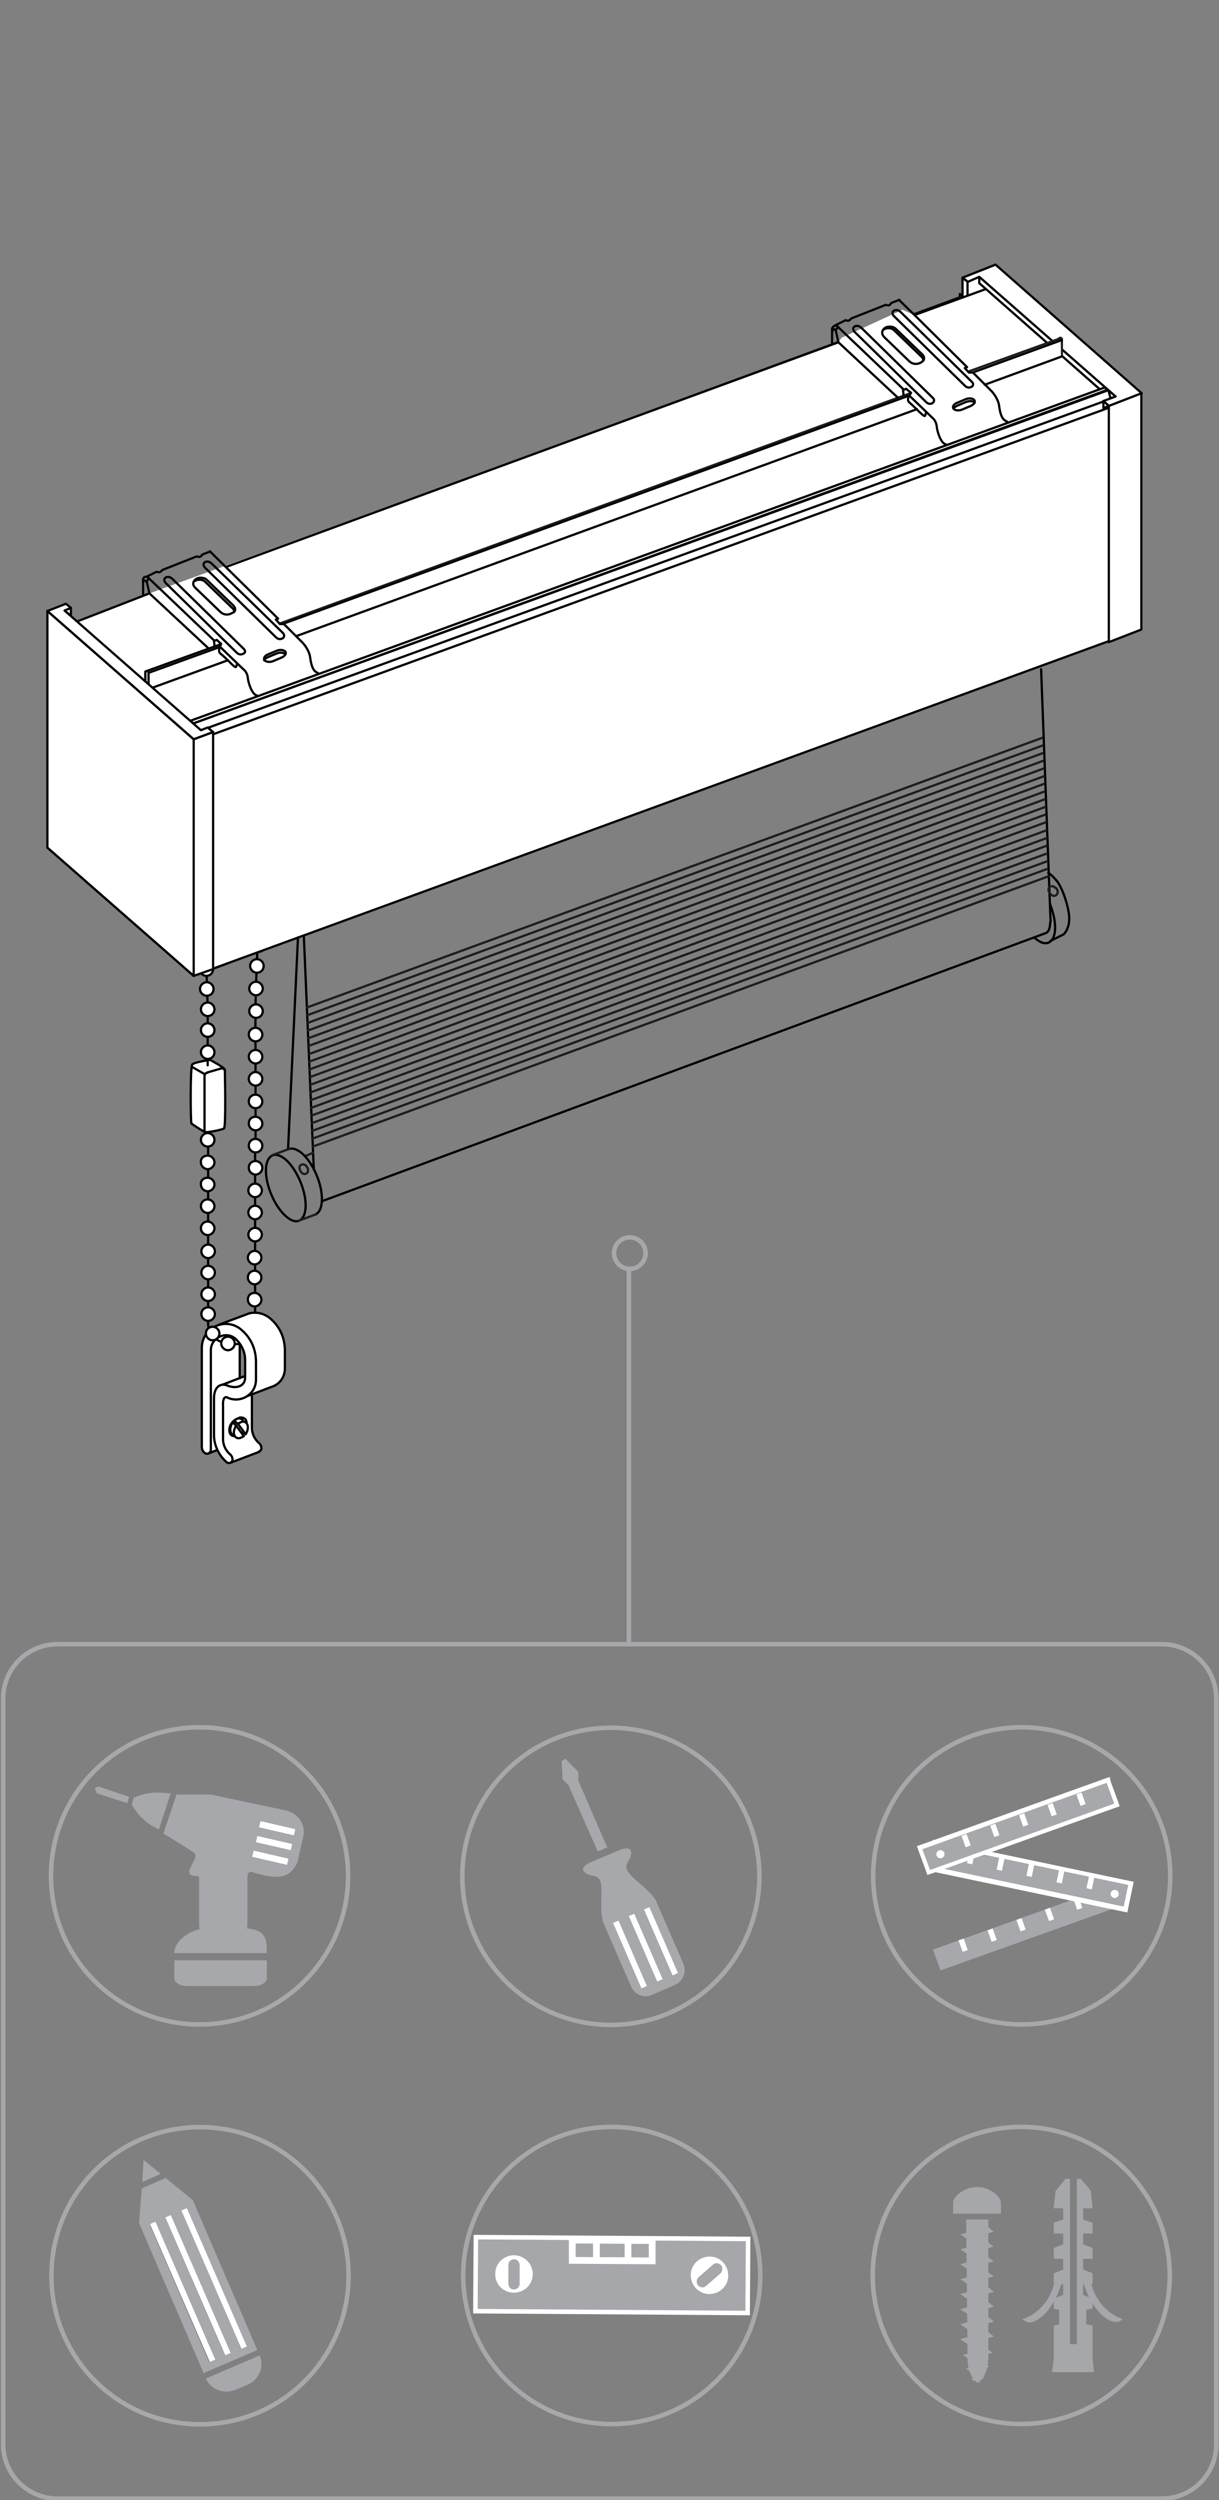 <?xml version="1.0" encoding="utf-8"?>
<!-- Generator: Adobe Illustrator 27.7.0, SVG Export Plug-In . SVG Version: 6.00 Build 0)  -->
<svg version="1.1" id="Ebene_1" xmlns="http://www.w3.org/2000/svg" xmlns:xlink="http://www.w3.org/1999/xlink" x="0px" y="0px"
	 width="270px" height="553.6px" viewBox="0 0 270 553.6" style="enable-background:new 0 0 270 553.6;" xml:space="preserve">
<rect x="0" y="0" width="270" height="553.6" fill="#808080" stroke="none"/>
<style type="text/css">
	.st0{fill:#FFFFFF;}
	.st1{fill:none;stroke:#000000;stroke-width:0.5;stroke-linecap:round;stroke-linejoin:round;stroke-miterlimit:10;}
	.st2{fill:#FFFFFF;stroke:#000000;stroke-width:0.5;stroke-linecap:round;stroke-linejoin:round;stroke-miterlimit:10;}
	.st3{fill:none;stroke:#000100;stroke-width:0.5;stroke-miterlimit:10;}
	.st4{fill:#FFFFFF;stroke:#050606;stroke-width:0.5;stroke-linecap:round;stroke-linejoin:round;}
	.st5{fill:none;stroke:#050606;stroke-width:0.5;stroke-linecap:round;stroke-linejoin:round;stroke-miterlimit:10;}
	.st6{fill:none;stroke:#050606;stroke-width:0.5;stroke-linecap:round;stroke-linejoin:round;}
	.st7{fill:none;stroke:#A6A8AB;stroke-width:1;stroke-miterlimit:10;}
	.st8{fill:#A6A8AB;}
	.st9{fill:none;stroke:#A6A8AB;stroke-miterlimit:10;}
	.st10{fill:none;stroke:#A6A8AB;stroke-width:1;stroke-miterlimit:10;}
	.st11{fill:#A5A7AA;}
	.st12{fill:none;stroke:#FFFFFF;stroke-width:1.5;stroke-miterlimit:10;}
	.st13{fill:none;stroke:#A6A8AB;}
	.st14{fill:none;}
	.st15{fill:none;stroke:#000100;stroke-width:0.5;stroke-linecap:round;stroke-linejoin:round;stroke-miterlimit:10;}
	.st16{fill:none;stroke:#1D1D1B;stroke-width:0.5;stroke-linecap:round;stroke-linejoin:round;stroke-miterlimit:10;}
	.st17{fill:none;stroke:#000000;stroke-width:0.5;stroke-miterlimit:10;}
	.st18{fill:none;stroke:#1D1D1B;stroke-width:0.5;stroke-miterlimit:10;}
</style>
<g>
	<g>
		<g>
			<g>
				<g>
					<path class="st0" d="M59.9,292L59.9,292c-1.4-1.2-3-1.5-4.6-1.2l0,0l-6.7,2.5l0,0c-2.2,0.6-4,2.5-4,5.2v21.9
						c0,0.5,0.2,1,0.6,1.3c0.3,0.2,0.6,0.3,0.9,0.2l0,0l2-0.8l0,0c0.5,1,1.2,1.9,2,2.7c0.3,0.3,0.7,0.2,1,0.1l0,0l6.3-2.4l0,0
						c0.3-0.1,0.5-0.4,0.5-0.7l0,0c0-0.5-0.2-0.9-0.6-1.2c-1-0.8-1.5-2-1.5-3.3v-7.5l4.1-1.5l0,0c1.8-0.5,3.2-2.1,3.2-4.2v-3.9
						C63.1,296.3,61.9,293.7,59.9,292z M53.1,315.7v-1.8c0.1,0,0.2,0,0.3,0c0.1,0.1,0.1,0.3,0.1,0.5
						C53.5,314.9,53.4,315.3,53.1,315.7z M54.3,304.7l-1.2,0.4v-7.6c0.8,1,1.2,2.3,1.2,3.7V304.7z"/>
					<path class="st1" d="M53.1,297.6v7.6"/>
					<path class="st1" d="M55.8,308.7v7.5c0,1.3,0.6,2.5,1.5,3.3l0,0c0.4,0.3,0.6,0.8,0.6,1.2l0,0c0,0.3-0.2,0.6-0.5,0.7"/>
					<path class="st1" d="M55.3,290.8c1.5-0.3,3.2,0,4.6,1.2l0,0c2.1,1.8,3.2,4.3,3.2,7.1v3.9c0,2.2-1.4,3.7-3.2,4.2"/>
					<line class="st1" x1="57.4" y1="321.5" x2="51.1" y2="323.9"/>
					<line class="st1" x1="48.1" y1="321.1" x2="46.1" y2="321.9"/>
					<line class="st1" x1="59.9" y1="307.2" x2="54.4" y2="309.3"/>
					<line class="st1" x1="55.3" y1="290.8" x2="48.6" y2="293.3"/>
					<line class="st1" x1="54.3" y1="304.7" x2="49.1" y2="306.7"/>
					<path class="st2" d="M49.4,311.3v7.4c0,1.3,0.6,2.5,1.5,3.3l0,0c0.4,0.3,0.6,0.8,0.6,1.2l0,0c0,0.7-0.8,1-1.3,0.6l0,0
						c-1.7-1.5-2.8-3.7-2.8-6v-8.3c0.1-3,2-3.1,2.9-2.7c1.9,0.8,4,0.3,4-1.8v-3.8c0-1.8-0.8-3.5-2.1-4.7l0,0
						c-2.1-1.9-5.5-0.3-5.5,2.5v22c0,0.8-0.9,1.2-1.4,0.7l0,0c-0.4-0.3-0.6-0.8-0.6-1.3v-21.9c0-4.6,5.4-7,8.8-4l0,0
						c2.1,1.8,3.2,4.3,3.2,7.1v3.9c0,3.4-3.5,5.3-6.3,4C50.3,309.4,49.3,308.9,49.4,311.3z"/>
					<g>
						<path class="st1" d="M54.6,315.2c0,1.2-0.9,2.2-1.9,2.7c-1.1,0.4-1.9-0.1-1.9-1.2c0-1.2,0.8-2.2,1.9-2.6
							C53.8,313.6,54.7,314.2,54.6,315.2z"/>
					</g>
					<g>
						<path class="st1" d="M53.5,313.9c0.1,0.1,0.1,0.3,0.1,0.5c0,1.2-0.9,2.2-1.9,2.7c-0.3,0.1-0.5,0.1-0.8,0.1"/>
					</g>
					<line class="st1" x1="53.1" y1="313.9" x2="53.1" y2="315.7"/>
				</g>
			</g>
		</g>
	</g>
	<path class="st3" d="M46.1,236.2v57.1c0,0,0,4.9,7,4.3"/>
	<path class="st0" d="M46.1,289.5c0.8,0,1.5,0.7,1.5,1.5s-0.7,1.5-1.5,1.5s-1.5-0.7-1.5-1.5C44.6,290.1,45.3,289.5,46.1,289.5"/>
	<path class="st3" d="M46.1,289.5c0.8,0,1.5,0.7,1.5,1.5s-0.7,1.5-1.5,1.5s-1.5-0.7-1.5-1.5C44.6,290.1,45.3,289.5,46.1,289.5z"/>
	<path class="st3" d="M56.5,290.7v-38.8"/>
	<path class="st0" d="M46.1,275.6c0.8,0,1.5,0.7,1.5,1.5s-0.7,1.5-1.5,1.5s-1.5-0.7-1.5-1.5S45.3,275.6,46.1,275.6"/>
	<path class="st3" d="M46.1,275.6c0.8,0,1.5,0.7,1.5,1.5s-0.7,1.5-1.5,1.5s-1.5-0.7-1.5-1.5S45.3,275.6,46.1,275.6"/>
	<path class="st0" d="M46.1,280.3c0.8,0,1.5,0.7,1.5,1.5s-0.7,1.5-1.5,1.5s-1.5-0.7-1.5-1.5S45.3,280.3,46.1,280.3"/>
	<path class="st3" d="M46.1,280.3c0.8,0,1.5,0.7,1.5,1.5s-0.7,1.5-1.5,1.5s-1.5-0.7-1.5-1.5S45.3,280.3,46.1,280.3z"/>
	<path class="st0" d="M46.1,285.1c0.8,0,1.5,0.7,1.5,1.5s-0.7,1.5-1.5,1.5s-1.5-0.7-1.5-1.5S45.3,285.1,46.1,285.1"/>
	<path class="st3" d="M46.1,285.1c0.8,0,1.5,0.7,1.5,1.5s-0.7,1.5-1.5,1.5s-1.5-0.7-1.5-1.5S45.3,285.1,46.1,285.1z"/>
	<path class="st0" d="M56.4,277c0.8,0,1.5,0.7,1.5,1.5s-0.7,1.5-1.5,1.5s-1.5-0.7-1.5-1.5S55.6,277,56.4,277"/>
	<path class="st3" d="M56.4,277c0.8,0,1.5,0.7,1.5,1.5s-0.7,1.5-1.5,1.5s-1.5-0.7-1.5-1.5S55.6,277,56.4,277z"/>
	<path class="st0" d="M56.4,281.4c0.8,0,1.5,0.7,1.5,1.5s-0.7,1.5-1.5,1.5s-1.5-0.7-1.5-1.5S55.5,281.4,56.4,281.4"/>
	<path class="st3" d="M56.4,281.4c0.8,0,1.5,0.7,1.5,1.5s-0.7,1.5-1.5,1.5s-1.5-0.7-1.5-1.5S55.5,281.4,56.4,281.4z"/>
	<path class="st0" d="M56.4,286.3c0.8,0,1.5,0.7,1.5,1.5s-0.7,1.5-1.5,1.5s-1.5-0.7-1.5-1.5C54.9,286.9,55.5,286.3,56.4,286.3"/>
	<path class="st3" d="M56.4,286.3c0.8,0,1.5,0.7,1.5,1.5s-0.7,1.5-1.5,1.5s-1.5-0.7-1.5-1.5C54.9,286.9,55.5,286.3,56.4,286.3z"/>
	<g>
		<path class="st0" d="M47.1,293.8c0.8,0,1.5,0.7,1.5,1.5s-0.7,1.5-1.5,1.5s-1.5-0.7-1.5-1.5C45.6,294.4,46.3,293.8,47.1,293.8"/>
		<path class="st3" d="M47.1,293.8c0.8,0,1.5,0.7,1.5,1.5s-0.7,1.5-1.5,1.5s-1.5-0.7-1.5-1.5C45.6,294.4,46.3,293.8,47.1,293.8z"/>
	</g>
	<g>
		<path class="st0" d="M50.5,296c0.8,0,1.5,0.7,1.5,1.5s-0.7,1.5-1.5,1.5s-1.5-0.7-1.5-1.5C49,296.6,49.7,296,50.5,296"/>
		<path class="st3" d="M50.5,296c0.8,0,1.5,0.7,1.5,1.5s-0.7,1.5-1.5,1.5s-1.5-0.7-1.5-1.5C49,296.6,49.7,296,50.5,296z"/>
	</g>
	<g>
		<path class="st4" d="M53.9,314.8c-0.2-0.6-0.8-0.9-1.4-0.6c-0.8,0.3-1.5,1.4-1.5,2.4c0,0.7,0.4,1.2,0.9,1.3"/>
		<path class="st4" d="M54.4,317.6c0.3-0.4,0.5-1,0.5-1.5c0-1-0.7-1.5-1.5-1.2c-0.2,0.1-0.5,0.3-0.7,0.4"/>
		<path class="st4" d="M52.3,315.7c-0.3,0.5-0.5,1-0.5,1.5c0,1,0.7,1.5,1.5,1.2c0.2-0.1,0.5-0.2,0.7-0.4"/>
		<line class="st5" x1="54" y1="318" x2="52.3" y2="315.7"/>
		<line class="st5" x1="54.4" y1="317.6" x2="52.7" y2="315.3"/>
		<polyline class="st5" points="52.7,315.3 52.1,314.8 51.8,315.2 52.3,315.7 		"/>
		<line class="st6" x1="54.1" y1="317.3" x2="53.7" y2="317.6"/>
	</g>
</g>
<g>
	<ellipse class="st7" cx="44.2" cy="415.4" rx="32.9" ry="32.9"/>
	<g>
		<path class="st8" d="M63.3,400.9l-16.6-3.5h-7.6l-2.9,8.6c0,0,5,3.1,7,4.4c0.4,1.1-0.5,1.8-1.2,3.6c-0.5,1.4,0.8,1.4,2.1,1.5
			c0,4.1,0,10.6,0,10.6c0,2.5,2,4.5,4.5,4.5h1.7c2.5,0,4.5-2,4.5-4.5v-10.4c0-1.6,1.2-1.1,1.2-1.1c4.6,1.4,8.1,1.9,9.9-2.3l1.2-5.3
			C67.9,404.2,66.1,401.5,63.3,400.9z"/>
		<path class="st8" d="M38.6,432.5L38.6,432.5c0-3,4.1-5.5,7.2-5.5h7.8c5.5,0,5.5,2.5,5.5,5.5l0,0H38.6z"/>
		<path class="st8" d="M56.2,439.8H41.5c-1.6,0-2.9-0.8-2.9-1.7v-4h20.5v4C59.1,439,57.8,439.8,56.2,439.8z"/>
		<path class="st8" d="M33.7,397c-2.2,0.2-4.1,1.1-4.1,1.1l-0.4,1.5c0,0,0.9,1.8,2.6,3.3c1.6,1.5,3.4,2.2,3.4,2.2l1.3-4l1.3-4
			C37.7,397.3,35.9,396.8,33.7,397z"/>
		<polygon class="st8" points="28.2,399.3 21.4,397.1 21,396 21.8,395.6 28.6,397.9 		"/>
		
			<rect x="60.4" y="400.7" transform="matrix(0.225 -0.975 0.975 0.225 -346.888 373.376)" class="st0" width="1.4" height="7.9"/>
		
			<rect x="59.7" y="404.1" transform="matrix(0.225 -0.975 0.975 0.225 -350.741 375.217)" class="st0" width="1.4" height="7.9"/>
		
			<rect x="58.9" y="407.2" transform="matrix(0.225 -0.975 0.975 0.225 -354.401 376.984)" class="st0" width="1.4" height="7.9"/>
	</g>
</g>
<ellipse class="st7" cx="226.3" cy="415.4" rx="32.9" ry="32.9"/>
<g>
	
		<rect x="206.1" y="424.1" transform="matrix(0.942 -0.337 0.337 0.942 -130.412 101.681)" class="st8" width="43.3" height="4.9"/>
	<g>
		
			<rect x="225.3" y="393.3" transform="matrix(0.206 -0.979 0.979 0.206 -225.3 553.189)" class="st8" width="5.9" height="44.4"/>
		<path class="st0" d="M207.5,408.5l42.4,8.9l-1,4.8l-42.4-8.9L207.5,408.5 M206.7,407.4l-0.2,1l-1,4.8l-0.2,1l1,0.2l42.4,8.9l1,0.2
			l0.2-1l1-4.8l0.2-1l-1-0.2l-42.4-8.9L206.7,407.4L206.7,407.4z"/>
	</g>
	<g>
		
			<rect x="213.6" y="410.9" transform="matrix(0.205 -0.979 0.979 0.205 -231.877 537.476)" class="st0" width="2.7" height="1.2"/>
		
			<rect x="220.2" y="412.2" transform="matrix(0.205 -0.979 0.979 0.205 -227.935 545.096)" class="st0" width="2.7" height="1.2"/>
		
			<rect x="226.8" y="413.6" transform="matrix(0.205 -0.979 0.979 0.205 -224.069 552.628)" class="st0" width="2.7" height="1.2"/>
		
			<rect x="233.4" y="415" transform="matrix(0.205 -0.979 0.979 0.205 -220.125 560.248)" class="st0" width="2.7" height="1.2"/>
		
			<rect x="240.1" y="416.4" transform="matrix(0.205 -0.979 0.979 0.205 -216.224 567.832)" class="st0" width="2.7" height="1.2"/>
	</g>
	<path class="st0" d="M247.8,419.4c0,0.5-0.4,0.9-0.9,0.9s-0.9-0.4-0.9-0.9s0.4-0.9,0.9-0.9C247.4,418.5,247.8,418.9,247.8,419.4z"
		/>
	<g>
		
			<rect x="203.4" y="401.5" transform="matrix(0.942 -0.337 0.337 0.942 -123.069 99.637)" class="st8" width="44.3" height="5.9"/>
		<path class="st0" d="M245.1,394.8l1.7,4.6L206,414.1l-1.7-4.6L245.1,394.8 M245.8,393.5l-0.9,0.3L204,408.5l-0.9,0.3l0.3,0.9
			l1.7,4.6l0.3,0.9l0.9-0.3l40.8-14.6l0.9-0.3l-0.3-0.9l-1.7-4.6L245.8,393.5L245.8,393.5z"/>
	</g>
	<g>
		
			<rect x="213.2" y="406.1" transform="matrix(0.942 -0.337 0.337 0.942 -124.723 95.83)" class="st0" width="1.2" height="2.7"/>
		
			<rect x="219.6" y="403.8" transform="matrix(0.942 -0.337 0.337 0.942 -123.613 97.884)" class="st0" width="1.2" height="2.7"/>
		
			<rect x="226" y="401.5" transform="matrix(0.942 -0.337 0.337 0.942 -122.478 99.891)" class="st0" width="1.2" height="2.7"/>
		
			<rect x="232.3" y="399.2" transform="matrix(0.942 -0.337 0.337 0.942 -121.333 101.906)" class="st0" width="1.2" height="2.7"/>
		
			<rect x="238.7" y="396.9" transform="matrix(0.942 -0.337 0.337 0.942 -120.194 103.915)" class="st0" width="1.2" height="2.7"/>
	</g>
	<g>
		
			<rect x="212.6" y="429.2" transform="matrix(0.942 -0.337 0.337 0.942 -132.597 97.017)" class="st0" width="1.2" height="2.7"/>
		
			<rect x="219" y="427" transform="matrix(0.942 -0.337 0.337 0.942 -131.46 99.027)" class="st0" width="1.2" height="2.7"/>
		
			<rect x="225.4" y="424.7" transform="matrix(0.942 -0.337 0.337 0.942 -130.316 101.039)" class="st0" width="1.2" height="2.7"/>
		
			<rect x="231.7" y="422.4" transform="matrix(0.942 -0.337 0.337 0.942 -129.179 103.049)" class="st0" width="1.2" height="2.7"/>
		<polygon class="st0" points="239.7,422.5 238.6,422.9 237.7,420.4 239,420.4 		"/>
	</g>
	<path class="st0" d="M209.2,410.6c0,0.5-0.4,0.9-0.9,0.9s-0.9-0.4-0.9-0.9s0.4-0.9,0.9-0.9C208.8,409.7,209.2,410.1,209.2,410.6z"
		/>
</g>
<ellipse transform="matrix(0.707 -0.707 0.707 0.707 -290.057 307.62)" class="st7" cx="226.3" cy="503.9" rx="32.9" ry="32.9"/>
<circle class="st9" cx="135.5" cy="503.9" r="32.9"/>
<ellipse class="st10" cx="135.3" cy="415.5" rx="32.9" ry="32.9"/>
<g>
	<path class="st8" d="M139,414.3c-0.9-1.7,0.7-2.1,0.8-3.9c0.1-1.9-2.6-0.7-2.6-0.7l-2.6,1.1l-1,0.4l-2.8,1.2c0,0-2.7,1.1-1.2,2.3
		c1.4,1.1,2.8,0.2,3.4,2s-0.3,6.1,0.6,9l6.1,14l0.1,0.3c0.8,1.7,2.8,2.5,4.5,1.8l5.3-2.3c1.7-0.8,2.5-2.8,1.8-4.5l-0.1-0.3l-6.1-14
		C143.7,418.3,139.9,416,139,414.3z"/>
	<polygon class="st8" points="128.1,392.4 125.3,389.5 125,389.6 124.7,389.8 124.4,389.9 124.6,394 125.9,395.3 125.9,395.3 
		132.4,410 134.5,409.1 128.1,394.3 128.1,394.3 	"/>
	
		<rect x="138.9" y="425.1" transform="matrix(0.917 -0.398 0.398 0.917 -160.769 91.284)" class="st0" width="1.3" height="15.8"/>
	
		<rect x="142.4" y="423.6" transform="matrix(0.917 -0.398 0.398 0.917 -159.887 92.535)" class="st0" width="1.3" height="15.8"/>
	
		<rect x="145.8" y="422.1" transform="matrix(0.917 -0.398 0.398 0.917 -159.047 93.814)" class="st0" width="1.3" height="15.9"/>
</g>
<ellipse transform="matrix(2.172372e-02 -1 1 2.172372e-02 -460.562 537.202)" class="st9" cx="44.2" cy="503.9" rx="32.9" ry="32.9"/>
<g>
	<g>
		<polygon class="st8" points="31.8,478.3 31.5,483.2 35.6,481.4 		"/>
		<path class="st8" d="M36.7,482.3l-5.3,2.3l-0.6,7.7l14.3,33.2l11.9-5.1l-14.3-33.2L36.7,482.3z M47.3,522.7l-1,0.4l-13.1-30.4
			l1-0.4L47.3,522.7z M50.8,521.2l-1,0.4l-13.1-30.4l1-0.4L50.8,521.2z M54.4,519.7l-1,0.4l-13.1-30.4l1-0.4L54.4,519.7z"/>
		<path class="st8" d="M52.2,529.2l2.6-1.1c2.6-1.1,3.8-4,2.7-6.5l-11.9,5.1C46.6,529.1,49.6,530.3,52.2,529.2z"/>
	</g>
	
		<rect x="39.8" y="491.1" transform="matrix(0.917 -0.398 0.398 0.917 -198.724 58.011)" class="st0" width="1.3" height="33.3"/>
	
		<rect x="43.2" y="489.6" transform="matrix(0.917 -0.398 0.398 0.917 -197.84 59.266)" class="st0" width="1.3" height="33.3"/>
	
		<rect x="46.7" y="488.1" transform="matrix(0.917 -0.398 0.398 0.917 -196.906 60.496)" class="st0" width="1.3" height="33.4"/>
</g>
<g>
	<g>
		
			<rect x="127.3" y="473.6" transform="matrix(6.355817e-03 -1 1 6.355817e-03 -369.064 636.057)" class="st11" width="16.4" height="60.3"/>
		<path class="st0" d="M105.9,495.9l59.3,0.4l-0.1,15.4l-59.3-0.4L105.9,495.9 M104.9,494.9l0,1l-0.1,15.4l0,1l1,0l59.3,0.4l1,0l0-1
			l0.1-15.4l0-1l-1,0l-59.3-0.4L104.9,494.9L104.9,494.9z"/>
	</g>
	<g>
		<path class="st0" d="M118,503.6c0,2.3-1.9,4.1-4.2,4.1c-2.3,0-4.2-1.9-4.1-4.2c0-2.3,1.9-4.1,4.2-4.1
			C116.2,499.5,118,501.3,118,503.6z"/>
	</g>
	<g>
		<path class="st11" d="M113.8,507L113.8,507c-0.7,0-1.2-0.6-1.2-1.3l0-4.2c0-0.7,0.6-1.2,1.3-1.2l0,0c0.7,0,1.2,0.6,1.2,1.3l0,4.2
			C115.1,506.4,114.5,507,113.8,507z"/>
	</g>
	<g>
		<path class="st0" d="M161.3,503.9c0,2.3-1.9,4.1-4.2,4.1c-2.3,0-4.1-1.9-4.1-4.2c0-2.3,1.9-4.1,4.2-4.1
			C159.5,499.7,161.3,501.6,161.3,503.9z"/>
	</g>
	<g>
		
			<rect x="133.3" y="489.5" transform="matrix(6.359606e-03 -1 1 6.359606e-03 -363.67 630.772)" class="st11" width="4.5" height="17.7"/>
		<path class="st0" d="M127.5,496.8l16.2,0.1l0,3l-16.2-0.1L127.5,496.8 M126,495.3l0,1.5l0,3l0,1.5l1.5,0l16.2,0.1l1.5,0l0-1.5l0-3
			l0-1.5l-1.5,0l-16.2-0.1L126,495.3L126,495.3z"/>
	</g>
	<line class="st12" x1="132.1" y1="496.3" x2="132.1" y2="500.5"/>
	<line class="st12" x1="139.1" y1="496.3" x2="139.1" y2="500.5"/>
	<g>
		<path class="st11" d="M154.6,506.1L154.6,506.1c-0.4-0.5-0.4-1.3,0.1-1.8l3.2-2.8c0.5-0.5,1.3-0.4,1.8,0.1l0,0
			c0.4,0.5,0.4,1.3-0.1,1.8l-3.2,2.8C155.9,506.7,155.1,506.6,154.6,506.1z"/>
	</g>
</g>
<g>
	<line class="st13" x1="139.3" y1="281.1" x2="139.3" y2="364.1"/>
	<path class="st13" d="M136,277.5c0-1.9,1.6-3.5,3.5-3.5c1.9,0,3.5,1.6,3.5,3.5s-1.6,3.5-3.5,3.5C137.6,281,136,279.4,136,277.5z"/>
</g>
<path class="st13" d="M257.4,553.3H12.7c-6.6,0-12-5.4-12-12V376.1c0-6.6,5.4-12,12-12h244.7c6.6,0,12,5.4,12,12v165.2
	C269.4,547.9,264,553.3,257.4,553.3z"/>
<g>
	<g>
		<polygon class="st11" points="237,482.5 236,482.5 233.8,485.2 233.4,488.8 233.4,489 235.5,489 235.5,491.5 233.4,492.2 
			233.4,494.6 235.5,494.6 235.5,497 233.4,497.8 233.4,500.2 235.5,500.2 235.5,502.6 233.4,503.4 233.4,505.8 235.5,505.8 
			235.5,508.2 233.4,509 233.4,511.3 234.6,511.5 234.6,514.7 233.4,515 233.4,522.3 233,525.3 242.3,525.3 242,522.3 242,515 
			240.6,514.7 240.6,511.5 242,511.2 242,509 239.9,508.2 239.9,505.8 242,505.8 242,503.4 239.9,502.6 239.9,500.2 242,500.2 
			242,497.8 239.9,497 239.9,494.6 242,494.6 242,492.2 239.9,491.5 239.9,489 242,489 242,488.9 241.6,485.1 239.4,482.5 
			238.5,482.5 238.5,519.1 237,519.1 		"/>
	</g>
	<g>
		<path class="st11" d="M228.1,514.1c-0.1,0-0.1,0-0.2,0c-0.1,0-0.2-0.1-0.3-0.1l-0.5-0.2l0.4-0.2c0.8-0.3,4.9-2.4,6.2-7.7l0.1-0.2
			h1.3l-0.1,0.3C233.4,510.9,230.1,514.1,228.1,514.1L228.1,514.1z"/>
		<path class="st11" d="M234.7,505.8c-1.6,5.2-4.9,8-6.7,8c-0.1,0-0.1,0-0.2,0c-0.1,0-0.2-0.1-0.3-0.1c1.8-0.8,5.2-3.1,6.4-7.9
			L234.7,505.8 M235.4,505.3h-0.7H234h-0.4l-0.1,0.4c-1.3,5.2-5.3,7.2-6.1,7.5l-1,0.4l0.9,0.5c0.1,0.1,0.2,0.1,0.4,0.2
			c0.1,0,0.2,0,0.2,0c2.2,0,5.5-3.1,7.1-8.3L235.4,505.3L235.4,505.3z"/>
	</g>
	<g>
		<path class="st11" d="M247.3,514.1c-2.1,0-5.3-3.1-6.9-8.2l-0.1-0.3h1.3l0.1,0.2c1.3,5.3,5.4,7.4,6.2,7.7l0.5,0.2l-0.5,0.2
			c-0.1,0.1-0.2,0.1-0.3,0.1C247.4,514.1,247.4,514.1,247.3,514.1z"/>
		<path class="st11" d="M240.6,505.8h0.8c1.2,4.8,4.6,7.1,6.4,7.9c-0.1,0-0.2,0.1-0.3,0.1c-0.1,0-0.1,0-0.2,0
			C245.5,513.8,242.3,511.1,240.6,505.8 M239.9,505.3l0.2,0.6c1.6,5.2,4.9,8.3,7.1,8.3c0.1,0,0.2,0,0.2,0c0.2,0,0.3-0.1,0.4-0.1
			l0.9-0.5l-0.9-0.4c-0.8-0.3-4.8-2.3-6.1-7.5l-0.1-0.4h-0.4h-0.8L239.9,505.3L239.9,505.3z"/>
	</g>
</g>
<g>
	<g>
		<g>
			<g>
				<rect x="211.1" y="487.7" class="st11" width="10.6" height="2.5"/>
			</g>
		</g>
		<g>
			<g>
				<path class="st11" d="M218.9,491.5H214c0.3,29.7,0.3,26.7,0.3,30.7c0,4.3,2.3,5.5,2.3,5.5s2.3-1.5,2.3-5.5
					S218.9,491.5,218.9,491.5z"/>
			</g>
			<g>
				<polygon class="st11" points="218.8,509.7 212.7,511.4 214.2,512.3 220.1,510.8 				"/>
			</g>
			<g>
				<polygon class="st11" points="218.8,509.7 212.7,511.4 214.2,512.3 220.1,510.8 				"/>
			</g>
			<line class="st14" x1="220.2" y1="510.8" x2="212.6" y2="511.4"/>
			<g>
				<polygon class="st11" points="218.8,516.4 212.7,518 214.2,519 220.1,517.4 				"/>
			</g>
			<g>
				<polygon class="st11" points="218.8,516.4 212.7,518 214.2,519 220.1,517.4 				"/>
			</g>
			<line class="st14" x1="220.2" y1="517.4" x2="212.6" y2="518"/>
			<g>
				<polygon class="st11" points="218.8,513 212.7,514.7 214.2,515.7 220.1,514.1 				"/>
			</g>
			<g>
				<polygon class="st11" points="218.8,513 212.7,514.7 214.2,515.7 220.1,514.1 				"/>
			</g>
			<line class="st14" x1="220.2" y1="514.1" x2="212.6" y2="514.7"/>
			<g>
				<polygon class="st11" points="218.6,520.1 213.3,521.5 214.6,522.4 219.8,521 				"/>
			</g>
			<g>
				<polygon class="st11" points="218.6,520.1 213.3,521.5 214.6,522.4 219.8,521 				"/>
			</g>
			<line class="st14" x1="219.8" y1="521" x2="213.2" y2="521.5"/>
			<g>
				<polygon class="st11" points="218.2,523.4 214,524.5 215,525.2 219.1,524.1 				"/>
			</g>
			<g>
				<polygon class="st11" points="218.2,523.4 214,524.5 215,525.2 219.1,524.1 				"/>
			</g>
			<line class="st14" x1="219.2" y1="524.1" x2="213.9" y2="524.5"/>
			<g>
				<polygon class="st11" points="218.8,506.4 212.7,508 214.2,509 220.1,507.5 				"/>
			</g>
			<g>
				<polygon class="st11" points="218.8,506.4 212.7,508 214.2,509 220.1,507.5 				"/>
			</g>
			<line class="st14" x1="220.2" y1="507.5" x2="212.6" y2="508.1"/>
			<g>
				<polygon class="st11" points="218.8,503.1 212.7,504.7 214.2,505.7 220.1,504.1 				"/>
			</g>
			<line class="st14" x1="220.2" y1="504.1" x2="212.6" y2="504.8"/>
			<g>
				<polygon class="st11" points="218.8,499.8 212.7,501.4 214.2,502.4 220.1,500.8 				"/>
			</g>
			<line class="st14" x1="220.2" y1="500.8" x2="212.6" y2="501.4"/>
			<g>
				<polygon class="st11" points="218.8,496.5 212.7,498.1 214.2,499.1 220.1,497.5 				"/>
			</g>
			<line class="st14" x1="220.2" y1="497.5" x2="212.6" y2="498.1"/>
			<g>
				<polygon class="st11" points="218.8,493.1 212.7,494.8 214.2,495.8 220.1,494.2 				"/>
			</g>
			<line class="st14" x1="220.2" y1="494.2" x2="212.6" y2="494.8"/>
			<g>
				<polygon class="st11" points="217.5,526.2 215.1,526.8 215.7,527.2 218,526.6 				"/>
			</g>
			<g>
				<polygon class="st11" points="217.5,526.2 215.1,526.8 215.7,527.2 218,526.6 				"/>
			</g>
			<line class="st14" x1="218.1" y1="526.6" x2="215" y2="526.8"/>
		</g>
	</g>
	<path class="st11" d="M211.1,487.7c0-1.2,2.4-3.4,5.3-3.4c3,0,5.3,2.3,5.3,3.4"/>
</g>
<g>
	<path class="st0" d="M64.5,194.4L64.5,194.4c0.7-2,1-4.5,1-7.4c0-12.3-6.3-27.9-14-34.7c-3.2-2.8-6.1-3.7-8.4-2.9l-0.4,0.1
		l-8.9,3.4l-0.2,0.1c-1.7,0.7-3.1,2.3-4,4.8c1.1,0.5,2.2,1.2,3.4,2.3c6.8,6.4,12.1,20.4,11.7,31c-0.2,5.9-2.1,9.6-5,10.6l-0.3,0.1
		l-0.7,0.3c1.3,1.7,2.7,3.3,4.1,4.5c5.4,4.6,10.1,4,12.6-0.8c4,1.8,7.3,0.5,9.1-3.4l0,0L64.5,194.4z"/>
	<path class="st5" d="M64.5,194.4L64.5,194.4c0.7-2,1-4.5,1-7.4c0-12.3-6.3-27.9-14-34.7c-3.2-2.8-6.1-3.7-8.4-2.9l-0.4,0.1
		l-8.9,3.4l-0.2,0.1c-1.7,0.7-3.1,2.3-4,4.8c1.1,0.5,2.2,1.2,3.4,2.3c6.8,6.4,12.1,20.4,11.7,31c-0.2,5.9-2.1,9.6-5,10.6l-0.3,0.1
		l-0.7,0.3c1.3,1.7,2.7,3.3,4.1,4.5c5.4,4.6,10.1,4,12.6-0.8c4,1.8,7.3,0.5,9.1-3.4l0,0L64.5,194.4z"/>
	<polygon class="st0" points="64.5,194.4 55.3,197.8 55.3,205.7 64.5,202.3 	"/>
	<polygon class="st5" points="64.5,194.4 55.3,197.8 55.3,205.7 64.5,202.3 	"/>
	<path class="st0" d="M49.7,209.7c1.8,0.2,3.3-1.7,4.4-3.8l0,0v-7.9l0,0c0.6-2,1-4.5,1-7.4c0-12.3-6.3-27.9-14-34.7
		c-2.4-2.1-4.7-3.1-6.7-3.1c0,0-1.9,0.3-3.1,2.1c-1.2,1.8-1.8,2.8-1.8,2.8s2.9,1.2,6.3,4.3c0.3,0.3,0.6,0.5,0.8,0.8
		c2.9,2.8,5.9,7,7.9,12.9c2.8,8.4,0.2,13.6,0.2,13.6s-0.2,7.7-1.7,9.5c-1.6,1.7-4.3,3.3-4.3,3.3S43.6,209.1,49.7,209.7"/>
	<path class="st5" d="M49.7,209.7c1.8,0.2,3.3-1.7,4.4-3.8l0,0v-7.9l0,0c0.6-2,1-4.5,1-7.4c0-12.3-6.3-27.9-14-34.7
		c-2.4-2.1-4.7-3.1-6.7-3.1c0,0-1.9,0.3-3.1,2.1c-1.2,1.8-1.8,2.8-1.8,2.8s2.9,1.2,6.3,4.3c0.3,0.3,0.6,0.5,0.8,0.8
		c2.9,2.8,5.9,7,7.9,12.9c2.8,8.4,0.2,13.6,0.2,13.6s-0.2,7.7-1.7,9.5c-1.6,1.7-4.3,3.3-4.3,3.3S43.6,209.1,49.7,209.7z"/>
	<path class="st0" d="M34,152.8c2.3-0.8,5.2,0.1,8.4,2.9c7.7,6.8,14,22.4,14,34.7c0,2.9-0.3,5.4-1,7.4v0v8"/>
	<path class="st5" d="M34,152.8c2.3-0.8,5.2,0.1,8.4,2.9c7.7,6.8,14,22.4,14,34.7c0,2.9-0.3,5.4-1,7.4v0v8"/>
	<path class="st0" d="M38.7,202.1c0,0,5,7.1,11,7.6c1.8,0.2,3.3-1.7,4.4-3.8l0,0v-7.9l0,0c0.6-2,1-4.5,1-7.4
		c0-12.3-6.3-27.9-14-34.7c-2.4-2.1-4.7-3.1-6.7-3.1"/>
	<path class="st5" d="M38.7,202.1c0,0,5,7.1,11,7.6c1.8,0.2,3.3-1.7,4.4-3.8l0,0v-7.9l0,0c0.6-2,1-4.5,1-7.4
		c0-12.3-6.3-27.9-14-34.7c-2.4-2.1-4.7-3.1-6.7-3.1"/>
	<path class="st0" d="M54.1,197.9c0,0,0.6,0.1,0.7,0.1c0.2,0,0.5-0.3,0.5-0.3"/>
	<path class="st5" d="M54.1,197.9c0,0,0.6,0.1,0.7,0.1c0.2,0,0.5-0.3,0.5-0.3"/>
	<path class="st0" d="M55.4,205.7c0,0-0.5,0.2-0.7,0.2c-0.2,0-0.6-0.1-0.6-0.1"/>
	<path class="st5" d="M55.4,205.7c0,0-0.5,0.2-0.7,0.2c-0.2,0-0.6-0.1-0.6-0.1"/>
	<path class="st0" d="M44.3,210.5l5-1.9c2.3-0.8,4.5-4.1,4.9-6.3c0.4-2.2,0.6-2.9,0.7-6.2c0.6-10.9-7.3-29.6-16.3-37.4l-22.9-20.1
		l-5,1.9v46.3"/>
	<path class="st5" d="M44.3,210.5l5-1.9c2.3-0.8,4.5-4.1,4.9-6.3c0.4-2.2,0.6-2.9,0.7-6.2c0.6-10.9-7.3-29.6-16.3-37.4l-22.9-20.1
		l-5,1.9v46.3"/>
	<path class="st0" d="M10.7,186.7l22.9,20.1c9,7.8,16.3,3.8,16.3-8.9c0-12.8-7.3-29.6-16.3-37.4l-22.9-20.1
		C10.7,140.4,10.7,186.7,10.7,186.7z"/>
	<path class="st5" d="M10.7,186.7l22.9,20.1c9,7.8,16.3,3.8,16.3-8.9c0-12.8-7.3-29.6-16.3-37.4l-22.9-20.1
		C10.7,140.4,10.7,186.7,10.7,186.7z"/>
	<path class="st5" d="M236.4,132.3c5.4,5.4,10.3,3.4,13.7,0.1c1.3-1.3,2.4-6.2,2.5-10.2c0.4-10.9-8.1-29.2-17.1-37l-22.9-20.1V91"/>
	<line class="st5" x1="241.4" y1="122.3" x2="246.5" y2="126.7"/>
	<line class="st5" x1="243.3" y1="113.5" x2="240.2" y2="110.8"/>
	<polyline class="st5" points="251.4,113.1 243.4,105.9 243.4,115.1 246.5,117.7 246.5,127.7 243.2,124.9 243.2,133.2 246.2,135.2 	
		"/>
	<path class="st5" d="M64,191.8l-18-42.6l173.3-60.5l0.5-0.2c1.8-0.5,4.5-2.5,9.1,1.3c5.5,5.2,11.1,14.3,12.5,29.3
		c0.5,12.9-7.3,14-9.6,14.8l-0.3,0.1l-1.2,0.4l-6.4,2.3"/>
	<line class="st5" x1="64.6" y1="194.9" x2="231.5" y2="134.2"/>
	<path class="st0" d="M241.3,116.3c0.1,0.7,0.3,1.7,0.2,2.1c1-1.1,1.1-3.2,1-5.9c-0.2-6-3.7-13.4-7.7-16.6c-0.6-0.4-1-0.8-1.6-1
		C237.8,100.6,240.4,111.1,241.3,116.3"/>
	<path class="st5" d="M241.3,116.3c0.1,0.7,0.3,1.7,0.2,2.1c1-1.1,1.1-3.2,1-5.9c-0.2-6-3.7-13.4-7.7-16.6c-0.6-0.4-1-0.8-1.6-1
		C237.8,100.6,240.4,111.1,241.3,116.3z"/>
	<polygon class="st0" points="216.3,82.5 216.3,75.5 18.1,147.7 24.9,154.9 	"/>
	<polygon class="st5" points="216.3,82.5 216.3,75.5 18.1,147.7 24.9,154.9 	"/>
	<path class="st0" d="M15.4,138.5l197.3-72.7l4.4,3.9c0,0,1.9,3.1,2.4,3.7c0.4,0.6-0.5,3.8-0.5,3.8s-2.9,0.9-2.8,1.2
		c0.1,0.3-0.1,1.5-0.1,1.5l1.9-0.3l-1.7,4.2l-0.2,6l-181,64.7L15.4,138.5z"/>
	<path class="st5" d="M15.4,138.5l197.3-72.7l4.4,3.9c0,0,1.9,3.1,2.4,3.7c0.4,0.6-0.5,3.8-0.5,3.8s-2.9,0.9-2.8,1.2
		c0.1,0.3-0.1,1.5-0.1,1.5l1.9-0.3l-1.7,4.2l-0.2,6l-181,64.7L15.4,138.5z"/>
	<path class="st0" d="M202.6,69.8l15.4-5.7l3.8,2.9l4.4,3.9l6,5.1l-6.9,2.6c2.5-0.7-2.8,1.2-4.5,1.9c-0.5,0.2-1.3-4.2-1.4-3.8
		l-0.2,0.6l-2.3,4.6L23,149.6l-1.5,0.5l-8.9-8.7v-1.8l173.1-63.9l0.7-0.9l13.5-6.2L202.6,69.8"/>
	<path class="st0" d="M12.6,139.7l1.9,1.7l1.7,0.4v1l0.8,0.7c0.6,0.5,1.1,1.3,1.6,2.2l4.4,3.8l-1.5,0.5l-8.9-8.7V139.7z"/>
	<path class="st5" d="M12.6,139.7l1.9,1.7l1.7,0.4v1l0.8,0.7c0.6,0.5,1.1,1.3,1.6,2.2l4.4,3.8l-1.5,0.5l-8.9-8.7V139.7z"/>
	<line class="st5" x1="214.8" y1="67.6" x2="14.6" y2="141.4"/>
	<line class="st5" x1="216.3" y1="68" x2="16.1" y2="141.8"/>
	<line class="st5" x1="216.3" y1="69.1" x2="16.1" y2="142.8"/>
	<path class="st0" d="M30.2,156l1.1,0.1c0,0,183.3-65.8,184.8-66.2l0.2-5.6v-0.4l1.9-4.4l-0.4-0.3v0L24.1,150.6L30.2,156z"/>
	<path class="st5" d="M30.2,156l1.1,0.1c0,0,183.3-65.8,184.8-66.2l0.2-5.6v-0.4l1.9-4.4l-0.4-0.3v0L24.1,150.6L30.2,156z"/>
	<line class="st5" x1="218.2" y1="79.5" x2="24.5" y2="150.9"/>
	<path class="st0" d="M64.5,194.4L64.5,194.4c0.7-2,1-4.5,1-7.4c0-12.3-6.3-27.9-14-34.7c-3.2-2.8-6.1-3.7-8.4-2.9l-0.4,0.1
		l-8.9,3.4l-0.2,0.1c-1.7,0.7-3.1,2.3-4,4.8c1.1,0.5,2.2,1.2,3.4,2.3c6.8,6.4,12.1,20.4,11.7,31c-0.2,5.9-2.1,9.6-5,10.6l-0.3,0.1
		l-0.7,0.3c1.3,1.7,2.7,3.3,4.1,4.5c5.4,4.6,10.1,4,12.6-0.8c4,1.8,7.3,0.5,9.1-3.4l0,0L64.5,194.4z"/>
	<path class="st5" d="M64.5,194.4L64.5,194.4c0.7-2,1-4.5,1-7.4c0-12.3-6.3-27.9-14-34.7c-3.2-2.8-6.1-3.7-8.4-2.9l-0.4,0.1
		l-8.9,3.4l-0.2,0.1c-1.7,0.7-3.1,2.3-4,4.8c1.1,0.5,2.2,1.2,3.4,2.3c6.8,6.4,12.1,20.4,11.7,31c-0.2,5.9-2.1,9.6-5,10.6l-0.3,0.1
		l-0.7,0.3c1.3,1.7,2.7,3.3,4.1,4.5c5.4,4.6,10.1,4,12.6-0.8c4,1.8,7.3,0.5,9.1-3.4l0,0L64.5,194.4z"/>
	<path class="st0" d="M49.7,209.7c1.8,0.2,3.3-1.7,4.4-3.8l0,0v-7.9l0,0c0.6-2,1-4.5,1-7.4c0-12.3-6.3-27.9-14-34.7
		c-2.4-2.1-4.7-3.1-6.7-3.1c0,0-1.9,0.3-3.1,2.1c-1.2,1.8-1.8,2.8-1.8,2.8s2.9,1.2,6.3,4.3c0.3,0.3,0.6,0.5,0.8,0.8
		c2.9,2.8,5.9,7,7.9,12.9c2.8,8.4,0.2,13.7,0.2,13.7s-0.2,7.7-1.7,9.5c-1.6,1.7-4.3,3.3-4.3,3.3S43.6,209.1,49.7,209.7"/>
	<path class="st5" d="M49.7,209.7c1.8,0.2,3.3-1.7,4.4-3.8l0,0v-7.9l0,0c0.6-2,1-4.5,1-7.4c0-12.3-6.3-27.9-14-34.7
		c-2.4-2.1-4.7-3.1-6.7-3.1c0,0-1.9,0.3-3.1,2.1c-1.2,1.8-1.8,2.8-1.8,2.8s2.9,1.2,6.3,4.3c0.3,0.3,0.6,0.5,0.8,0.8
		c2.9,2.8,5.9,7,7.9,12.9c2.8,8.4,0.2,13.7,0.2,13.7s-0.2,7.7-1.7,9.5c-1.6,1.7-4.3,3.3-4.3,3.3S43.6,209.1,49.7,209.7z"/>
	<path class="st0" d="M34,152.8c2.3-0.8,5.2,0.1,8.4,2.9c7.7,6.8,14,22.4,14,34.7c0,2.9-0.3,5.4-1,7.4v0v8"/>
	<path class="st5" d="M34,152.8c2.3-0.8,5.2,0.1,8.4,2.9c7.7,6.8,14,22.4,14,34.7c0,2.9-0.3,5.4-1,7.4v0v8"/>
	<path class="st0" d="M38.7,202.1c0,0,5,7.1,11,7.6c1.8,0.2,3.3-1.7,4.4-3.8l0,0v-7.9l0,0c0.6-2,1-4.5,1-7.4
		c0-12.3-6.3-27.9-14-34.7c-2.4-2.1-4.7-3.1-6.7-3.1"/>
	<path class="st5" d="M38.7,202.1c0,0,5,7.1,11,7.6c1.8,0.2,3.3-1.7,4.4-3.8l0,0v-7.9l0,0c0.6-2,1-4.5,1-7.4
		c0-12.3-6.3-27.9-14-34.7c-2.4-2.1-4.7-3.1-6.7-3.1"/>
	<path class="st0" d="M54.1,197.9c0,0,0.6,0.1,0.7,0.1c0.2,0,0.5-0.3,0.5-0.3"/>
	<path class="st5" d="M54.1,197.9c0,0,0.6,0.1,0.7,0.1c0.2,0,0.5-0.3,0.5-0.3"/>
	<path class="st0" d="M55.4,205.7c0,0-0.5,0.2-0.7,0.2c-0.2,0-0.6-0.1-0.6-0.1"/>
	<path class="st5" d="M55.4,205.7c0,0-0.5,0.2-0.7,0.2c-0.2,0-0.6-0.1-0.6-0.1"/>
	<path class="st0" d="M44.3,210.5l5-1.9c2.3-0.8,4.5-4.1,4.9-6.3c0.4-2.2,0.6-2.9,0.7-6.2c0.6-10.9-7.3-29.6-16.3-37.4l-22.9-20.1
		l-5,1.9v46.3"/>
	<path class="st5" d="M44.3,210.5l5-1.9c2.3-0.8,4.5-4.1,4.9-6.3c0.4-2.2,0.6-2.9,0.7-6.2c0.6-10.9-7.3-29.6-16.3-37.4l-22.9-20.1
		l-5,1.9v46.3"/>
	<path class="st0" d="M10.7,186.7l22.9,20.1c9,7.8,16.3,3.8,16.3-8.9c0-12.8-7.3-29.6-16.3-37.4l-22.9-20.1
		C10.7,140.4,10.7,186.7,10.7,186.7z"/>
	<path class="st5" d="M10.7,186.7l22.9,20.1c9,7.8,16.3,3.8,16.3-8.9c0-12.8-7.3-29.6-16.3-37.4l-22.9-20.1
		C10.7,140.4,10.7,186.7,10.7,186.7z"/>
	<polygon class="st0" points="64.5,194.4 55.3,197.8 55.3,205.7 64.5,202.3 	"/>
	<polygon class="st5" points="64.5,194.4 55.3,197.8 55.3,205.7 64.5,202.3 	"/>
	<path class="st3" d="M45.2,210.7c0,0,0.2,0.4,0.5,4C46,220.4,46,225,46,225l0,10.9"/>
	<path class="st0" d="M45.8,217.5c0.8,0,1.5,0.7,1.5,1.5c0,0.9-0.7,1.5-1.5,1.5s-1.5-0.7-1.5-1.5S45,217.5,45.8,217.5"/>
	<path class="st3" d="M45.8,217.5c0.8,0,1.5,0.7,1.5,1.5c0,0.9-0.7,1.5-1.5,1.5s-1.5-0.7-1.5-1.5S45,217.5,45.8,217.5z"/>
	<path class="st3" d="M56.6,253.6l0-20.6c0,0-0.1-9.4,0.1-14.8c0.2-5.4,0.5-12.4,0.5-12.4"/>
	<path class="st0" d="M46,222c0.8,0,1.5,0.7,1.5,1.5c0,0.9-0.7,1.5-1.5,1.5s-1.5-0.7-1.5-1.5S45.2,222,46,222"/>
	<path class="st3" d="M46,222c0.8,0,1.5,0.7,1.5,1.5c0,0.9-0.7,1.5-1.5,1.5s-1.5-0.7-1.5-1.5S45.2,222,46,222z"/>
	<path class="st0" d="M46,226.6c0.8,0,1.5,0.7,1.5,1.5c0,0.9-0.7,1.5-1.5,1.5s-1.5-0.7-1.5-1.5S45.2,226.6,46,226.6"/>
	<path class="st3" d="M46,226.6c0.8,0,1.5,0.7,1.5,1.5c0,0.9-0.7,1.5-1.5,1.5s-1.5-0.7-1.5-1.5S45.2,226.6,46,226.6z"/>
	<path class="st0" d="M46,231.5c0.8,0,1.5,0.7,1.5,1.5c0,0.9-0.7,1.5-1.5,1.5c-0.8,0-1.5-0.7-1.5-1.5S45.2,231.5,46,231.5"/>
	<path class="st3" d="M46,231.5c0.8,0,1.5,0.7,1.5,1.5c0,0.9-0.7,1.5-1.5,1.5c-0.8,0-1.5-0.7-1.5-1.5S45.2,231.5,46,231.5z"/>
	<path class="st0" d="M46.1,236.3c0.8,0,1.5,0.7,1.5,1.5c0,0.9-0.7,1.5-1.5,1.5c-0.8,0-1.5-0.7-1.5-1.5
		C44.6,236.9,45.3,236.3,46.1,236.3"/>
	<path class="st3" d="M46.1,236.3c0.8,0,1.5,0.7,1.5,1.5c0,0.9-0.7,1.5-1.5,1.5c-0.8,0-1.5-0.7-1.5-1.5
		C44.6,236.9,45.3,236.3,46.1,236.3z"/>
	<path class="st0" d="M46.1,241.2c0.8,0,1.5,0.7,1.5,1.5c0,0.9-0.7,1.5-1.5,1.5c-0.8,0-1.5-0.7-1.5-1.5
		C44.6,241.9,45.3,241.2,46.1,241.2"/>
	<path class="st3" d="M46.1,241.2c0.8,0,1.5,0.7,1.5,1.5c0,0.9-0.7,1.5-1.5,1.5c-0.8,0-1.5-0.7-1.5-1.5
		C44.6,241.9,45.3,241.2,46.1,241.2z"/>
	<path class="st0" d="M46.1,246.1c0.8,0,1.5,0.7,1.5,1.5c0,0.9-0.7,1.5-1.5,1.5c-0.8,0-1.5-0.7-1.5-1.5
		C44.6,246.7,45.3,246.1,46.1,246.1"/>
	<path class="st3" d="M46.1,246.1c0.8,0,1.5,0.7,1.5,1.5c0,0.9-0.7,1.5-1.5,1.5c-0.8,0-1.5-0.7-1.5-1.5
		C44.6,246.7,45.3,246.1,46.1,246.1z"/>
	<path class="st0" d="M46,250.9c0.8,0,1.5,0.7,1.5,1.5c0,0.9-0.7,1.5-1.5,1.5c-0.8,0-1.5-0.7-1.5-1.5S45.2,250.9,46,250.9"/>
	<path class="st3" d="M46,250.9c0.8,0,1.5,0.7,1.5,1.5c0,0.9-0.7,1.5-1.5,1.5c-0.8,0-1.5-0.7-1.5-1.5S45.2,250.9,46,250.9z"/>
	<path class="st0" d="M46,255.9c0.8,0,1.5,0.7,1.5,1.5s-0.7,1.5-1.5,1.5c-0.8,0-1.5-0.7-1.5-1.5C44.4,256.5,45.1,255.9,46,255.9"/>
	<path class="st3" d="M46,255.9c0.8,0,1.5,0.7,1.5,1.5s-0.7,1.5-1.5,1.5c-0.8,0-1.5-0.7-1.5-1.5C44.4,256.5,45.1,255.9,46,255.9z"/>
	<path class="st0" d="M46,260.8c0.8,0,1.5,0.7,1.5,1.5s-0.7,1.5-1.5,1.5c-0.8,0-1.5-0.7-1.5-1.5C44.4,261.4,45.1,260.8,46,260.8"/>
	<path class="st3" d="M46,260.8c0.8,0,1.5,0.7,1.5,1.5s-0.7,1.5-1.5,1.5c-0.8,0-1.5-0.7-1.5-1.5C44.4,261.4,45.1,260.8,46,260.8z"/>
	<path class="st0" d="M46,265.6c0.8,0,1.5,0.7,1.5,1.5s-0.7,1.5-1.5,1.5c-0.8,0-1.5-0.7-1.5-1.5S45.1,265.6,46,265.6"/>
	<path class="st3" d="M46,265.6c0.8,0,1.5,0.7,1.5,1.5s-0.7,1.5-1.5,1.5c-0.8,0-1.5-0.7-1.5-1.5S45.1,265.6,46,265.6z"/>
	<path class="st0" d="M46,270.5c0.8,0,1.5,0.7,1.5,1.5s-0.7,1.5-1.5,1.5c-0.8,0-1.5-0.7-1.5-1.5S45.1,270.5,46,270.5"/>
	<path class="st3" d="M46,270.5c0.8,0,1.5,0.7,1.5,1.5s-0.7,1.5-1.5,1.5c-0.8,0-1.5-0.7-1.5-1.5S45.1,270.5,46,270.5z"/>
	<path class="st0" d="M45.7,213.1c0.8,0,1.5,0.7,1.5,1.5c0,0.9-0.7,1.5-1.5,1.5c-0.8,0-1.5-0.7-1.5-1.5
		C44.1,213.8,44.8,213.1,45.7,213.1"/>
	<path class="st3" d="M45.7,213.1c0.8,0,1.5,0.7,1.5,1.5c0,0.9-0.7,1.5-1.5,1.5c-0.8,0-1.5-0.7-1.5-1.5
		C44.1,213.8,44.8,213.1,45.7,213.1z"/>
	<path class="st0" d="M56.9,212.4c0.8,0,1.5,0.7,1.5,1.5c0,0.9-0.7,1.5-1.5,1.5c-0.8,0-1.5-0.7-1.5-1.5
		C55.4,213.1,56.1,212.4,56.9,212.4"/>
	<path class="st3" d="M56.9,212.4c0.8,0,1.5,0.7,1.5,1.5c0,0.9-0.7,1.5-1.5,1.5c-0.8,0-1.5-0.7-1.5-1.5
		C55.4,213.1,56.1,212.4,56.9,212.4z"/>
	<path class="st0" d="M57.2,207.8c0.8,0,1.5,0.7,1.5,1.5c0,0.9-0.7,1.5-1.5,1.5c-0.8,0-1.5-0.7-1.5-1.5S56.3,207.8,57.2,207.8"/>
	<path class="st3" d="M57.2,207.8c0.8,0,1.5,0.7,1.5,1.5c0,0.9-0.7,1.5-1.5,1.5c-0.8,0-1.5-0.7-1.5-1.5S56.3,207.8,57.2,207.8z"/>
	<path class="st0" d="M58.9,204.4c0.4,1-0.7,1.9-1.5,1.9c-0.8,0-1.3-0.5-1.4-0.8L58.9,204.4z"/>
	<path class="st3" d="M58.9,204.4c0.4,1-0.7,1.9-1.5,1.9c-0.8,0-1.3-0.5-1.4-0.8L58.9,204.4z"/>
	<path class="st0" d="M56.7,217.4c0.8,0,1.5,0.7,1.5,1.5s-0.7,1.5-1.5,1.5s-1.5-0.7-1.5-1.5C55.2,218.1,55.9,217.4,56.7,217.4"/>
	<path class="st3" d="M56.7,217.4c0.8,0,1.5,0.7,1.5,1.5s-0.7,1.5-1.5,1.5s-1.5-0.7-1.5-1.5C55.2,218.1,55.9,217.4,56.7,217.4z"/>
	<path class="st0" d="M56.7,222.4c0.8,0,1.5,0.7,1.5,1.5c0,0.9-0.7,1.5-1.5,1.5s-1.5-0.7-1.5-1.5C55.2,223.1,55.9,222.4,56.7,222.4"
		/>
	<path class="st3" d="M56.7,222.4c0.8,0,1.5,0.7,1.5,1.5c0,0.9-0.7,1.5-1.5,1.5s-1.5-0.7-1.5-1.5C55.2,223.1,55.9,222.4,56.7,222.4z
		"/>
	<path class="st0" d="M56.6,227.6c0.8,0,1.5,0.7,1.5,1.5c0,0.9-0.7,1.5-1.5,1.5c-0.8,0-1.5-0.7-1.5-1.5
		C55.1,228.2,55.8,227.6,56.6,227.6"/>
	<path class="st3" d="M56.6,227.6c0.8,0,1.5,0.7,1.5,1.5c0,0.9-0.7,1.5-1.5,1.5c-0.8,0-1.5-0.7-1.5-1.5
		C55.1,228.2,55.8,227.6,56.6,227.6z"/>
	<path class="st0" d="M56.6,232.5c0.8,0,1.5,0.7,1.5,1.5c0,0.9-0.7,1.5-1.5,1.5c-0.8,0-1.5-0.7-1.5-1.5
		C55.1,233.2,55.8,232.5,56.6,232.5"/>
	<path class="st3" d="M56.6,232.5c0.8,0,1.5,0.7,1.5,1.5c0,0.9-0.7,1.5-1.5,1.5c-0.8,0-1.5-0.7-1.5-1.5
		C55.1,233.2,55.8,232.5,56.6,232.5z"/>
	<path class="st0" d="M56.6,237.4c0.8,0,1.5,0.7,1.5,1.5c0,0.9-0.7,1.5-1.5,1.5c-0.8,0-1.5-0.7-1.5-1.5
		C55.1,238.1,55.8,237.4,56.6,237.4"/>
	<path class="st3" d="M56.6,237.4c0.8,0,1.5,0.7,1.5,1.5c0,0.9-0.7,1.5-1.5,1.5c-0.8,0-1.5-0.7-1.5-1.5
		C55.1,238.1,55.8,237.4,56.6,237.4z"/>
	<path class="st0" d="M56.6,242.4c0.8,0,1.5,0.7,1.5,1.5c0,0.9-0.7,1.5-1.5,1.5c-0.8,0-1.5-0.7-1.5-1.5
		C55.1,243,55.8,242.4,56.6,242.4"/>
	<path class="st3" d="M56.6,242.4c0.8,0,1.5,0.7,1.5,1.5c0,0.9-0.7,1.5-1.5,1.5c-0.8,0-1.5-0.7-1.5-1.5
		C55.1,243,55.8,242.4,56.6,242.4z"/>
	<path class="st0" d="M56.6,247.3c0.8,0,1.5,0.7,1.5,1.5c0,0.9-0.7,1.5-1.5,1.5c-0.8,0-1.5-0.7-1.5-1.5
		C55.1,247.9,55.7,247.3,56.6,247.3"/>
	<path class="st3" d="M56.6,247.3c0.8,0,1.5,0.7,1.5,1.5c0,0.9-0.7,1.5-1.5,1.5c-0.8,0-1.5-0.7-1.5-1.5
		C55.1,247.9,55.7,247.3,56.6,247.3z"/>
	<path class="st0" d="M56.6,252.2c0.8,0,1.5,0.7,1.5,1.5c0,0.9-0.7,1.5-1.5,1.5c-0.8,0-1.5-0.7-1.5-1.5S55.7,252.2,56.6,252.2"/>
	<path class="st3" d="M56.6,252.2c0.8,0,1.5,0.7,1.5,1.5c0,0.9-0.7,1.5-1.5,1.5c-0.8,0-1.5-0.7-1.5-1.5S55.7,252.2,56.6,252.2z"/>
	<path class="st0" d="M56.6,257.1c0.8,0,1.5,0.7,1.5,1.5s-0.7,1.5-1.5,1.5c-0.8,0-1.5-0.7-1.5-1.5S55.7,257.1,56.6,257.1"/>
	<path class="st3" d="M56.6,257.1c0.8,0,1.5,0.7,1.5,1.5s-0.7,1.5-1.5,1.5c-0.8,0-1.5-0.7-1.5-1.5S55.7,257.1,56.6,257.1z"/>
	<path class="st0" d="M56.5,262.1c0.8,0,1.5,0.7,1.5,1.5s-0.7,1.5-1.5,1.5c-0.8,0-1.5-0.7-1.5-1.5C55,262.8,55.7,262.1,56.5,262.1"
		/>
	<path class="st3" d="M56.5,262.1c0.8,0,1.5,0.7,1.5,1.5s-0.7,1.5-1.5,1.5c-0.8,0-1.5-0.7-1.5-1.5C55,262.8,55.7,262.1,56.5,262.1z"
		/>
	<path class="st0" d="M56.5,267c0.8,0,1.5,0.7,1.5,1.5s-0.7,1.5-1.5,1.5c-0.8,0-1.5-0.7-1.5-1.5C55,267.7,55.7,267,56.5,267"/>
	<path class="st3" d="M56.5,267c0.8,0,1.5,0.7,1.5,1.5s-0.7,1.5-1.5,1.5c-0.8,0-1.5-0.7-1.5-1.5C55,267.7,55.7,267,56.5,267z"/>
	<path class="st0" d="M56.5,271.9c0.8,0,1.5,0.7,1.5,1.5s-0.7,1.5-1.5,1.5c-0.8,0-1.5-0.7-1.5-1.5S55.7,271.9,56.5,271.9"/>
	<path class="st3" d="M56.5,271.9c0.8,0,1.5,0.7,1.5,1.5s-0.7,1.5-1.5,1.5c-0.8,0-1.5-0.7-1.5-1.5S55.7,271.9,56.5,271.9z"/>
	<path class="st0" d="M42.4,248.8c-0.2-0.5-0.3-12.6,0.2-13.1s3.9-1,3.9-1s3.3,1.7,3.3,2.2c0,0.5,0.3,12.7-0.2,13
		c-0.5,0.3-3.6,0.9-4,0.8C45.1,250.7,42.4,248.8,42.4,248.8"/>
	<path class="st15" d="M42.4,248.8c-0.2-0.5-0.3-12.6,0.2-13.1s3.9-1,3.9-1s3.3,1.7,3.3,2.2c0,0.5,0.3,12.7-0.2,13
		c-0.5,0.3-3.6,0.9-4,0.8C45.1,250.7,42.4,248.8,42.4,248.8z"/>
	<path class="st0" d="M49.8,237.2c0-0.7-0.8-0.6-0.8-0.6l-3.1,0.9"/>
	<path class="st15" d="M49.8,237.2c0-0.7-0.8-0.6-0.8-0.6l-3.1,0.9"/>
	<line class="st15" x1="45.4" y1="237.9" x2="42.6" y2="236.3"/>
	<path class="st0" d="M45.5,250.8c-0.1-0.1-0.2-0.2-0.2-0.3v-12.3c0-0.3,0.3-0.6,0.7-0.7"/>
	<path class="st15" d="M45.5,250.8c-0.1-0.1-0.2-0.2-0.2-0.3v-12.3c0-0.3,0.3-0.6,0.7-0.7"/>
	<line class="st15" x1="46" y1="234.8" x2="46" y2="235.9"/>
	<path class="st0" d="M46.7,209.6c0.1,0.2,0.2,0.4,0.2,0.7c0,0.9-0.7,1.5-1.5,1.5c-0.7,0-1.3-0.5-1.5-1.2L46.7,209.6z"/>
	<path class="st3" d="M46.7,209.6c0.1,0.2,0.2,0.4,0.2,0.7c0,0.9-0.7,1.5-1.5,1.5c-0.7,0-1.3-0.5-1.5-1.2L46.7,209.6z"/>
	<line class="st16" x1="49.7" y1="160.5" x2="248.2" y2="85"/>
	<polygon class="st0" points="10.5,135.3 10.5,187.7 42.9,216.1 50.2,213.4 50.2,161 42.9,163.7 	"/>
	<polygon class="st5" points="10.5,135.3 10.5,187.7 42.9,216.1 50.2,213.4 50.2,161 42.9,163.7 	"/>
	<polygon class="st0" points="217.5,59.8 213.2,61.5 213.2,67.5 210.2,68.7 210.2,115 247,141.5 249.9,140.4 249.9,88.3 	"/>
	<polygon class="st5" points="217.5,59.8 213.2,61.5 213.2,67.5 210.2,68.7 210.2,115 247,141.5 249.9,140.4 249.9,88.3 	"/>
	<polygon class="st0" points="249.9,140.4 45.8,215 45.8,162.7 245.7,89.9 249.9,88.3 	"/>
	<polygon class="st5" points="249.9,140.4 45.8,215 45.8,162.7 245.7,89.9 249.9,88.3 	"/>
	<polygon class="st0" points="214.3,62.4 213.2,61.5 213.2,61.5 213.2,67.5 214.3,67.1 	"/>
	<polygon class="st5" points="214.3,62.4 213.2,61.5 213.2,61.5 213.2,67.5 214.3,67.1 	"/>
	<polyline class="st0" points="203,69.6 219.2,63.7 247.3,88.2 248.6,89.2 45,163.4 16.1,138 33.1,131.4 	"/>
	<polyline class="st5" points="203,69.6 219.2,63.7 247.3,88.2 248.6,89.2 45,163.4 16.1,138 33.1,131.4 	"/>
	<line class="st14" x1="50.2" y1="125.5" x2="185.7" y2="75.8"/>
	<line class="st5" x1="50.2" y1="125.5" x2="185.7" y2="75.8"/>
	<polygon class="st0" points="216.9,61.2 216.9,62.7 247,89.2 248.2,88.7 	"/>
	<polygon class="st5" points="216.9,61.2 216.9,62.7 247,89.2 248.2,88.7 	"/>
	<polygon class="st0" points="246,88.3 245.8,88.4 43.5,162.1 42.8,160.2 245.5,86.4 	"/>
	<polygon class="st5" points="246,88.3 245.8,88.4 43.5,162.1 42.8,160.2 245.5,86.4 	"/>
	<polygon class="st0" points="214.4,62.4 216.9,61.3 247.1,87.8 244.4,88.8 245.6,89.9 252.9,87.1 220.5,58.6 213.2,61.5 	"/>
	<polygon class="st5" points="214.4,62.4 216.9,61.3 247.1,87.8 244.4,88.8 245.6,89.9 252.9,87.1 220.5,58.6 213.2,61.5 	"/>
	<line class="st5" x1="42.9" y1="163.7" x2="42.9" y2="216.1"/>
	<polygon class="st0" points="252.8,139.4 245.6,142.2 245.6,89.9 252.8,87.1 	"/>
	<polygon class="st5" points="252.8,139.4 245.6,142.2 245.6,89.9 252.8,87.1 	"/>
	<path class="st0" d="M235.2,78.9v-3.7v-0.1c0-0.1-0.1-0.2-0.3-0.3c-0.2,0-0.3,0.1-0.4,0.2v0.2v2L235.2,78.9z"/>
	<path class="st16" d="M235.2,78.9v-3.7v-0.1c0-0.1-0.1-0.2-0.3-0.3c-0.2,0-0.3,0.1-0.4,0.2v0.2v2L235.2,78.9z"/>
	<line class="st14" x1="214.7" y1="82.2" x2="234.9" y2="74.9"/>
	<line class="st16" x1="214.7" y1="82.2" x2="234.9" y2="74.9"/>
	<line class="st14" x1="61.9" y1="138.1" x2="201.3" y2="87.2"/>
	<line class="st16" x1="61.9" y1="138.1" x2="201.3" y2="87.2"/>
	<polyline class="st0" points="32.9,152.6 32.2,151 32.2,148.7 48.8,142.7 	"/>
	<polyline class="st1" points="32.9,152.6 32.2,151 32.2,148.7 48.8,142.7 	"/>
	<line class="st16" x1="32.2" y1="149" x2="32.2" y2="151"/>
	<polygon class="st0" points="231.7,76.6 234.9,75.5 235,79 	"/>
	<line class="st14" x1="215.7" y1="82.4" x2="235.2" y2="75.3"/>
	<line class="st5" x1="215.7" y1="82.4" x2="235.2" y2="75.3"/>
	<line class="st14" x1="62.8" y1="138.1" x2="201.1" y2="87.7"/>
	<line class="st5" x1="62.8" y1="138.1" x2="201.1" y2="87.7"/>
	<polyline class="st0" points="50.5,146.2 32.9,152.6 32.9,149 48.6,143.3 	"/>
	<polyline class="st5" points="50.5,146.2 32.9,152.6 32.9,149 48.6,143.3 	"/>
	<line class="st14" x1="203.1" y1="90.6" x2="65.8" y2="140.8"/>
	<line class="st5" x1="203.1" y1="90.6" x2="65.8" y2="140.8"/>
	<polyline class="st0" points="235.2,78.9 235,79 218.1,85.2 	"/>
	<polyline class="st5" points="235.2,78.9 235,79 218.1,85.2 	"/>
	<polygon class="st0" points="245.3,86.4 245.1,86.4 42.8,160.2 42.2,159.6 244.7,85.8 	"/>
	<polygon class="st5" points="245.3,86.4 245.1,86.4 42.8,160.2 42.2,159.6 244.7,85.8 	"/>
	<path class="st0" d="M32.9,152.6V149v-0.1c0-0.1-0.1-0.2-0.3-0.3c-0.2,0-0.3,0.1-0.4,0.2v0.2v2L32.9,152.6z"/>
	<path class="st5" d="M32.9,152.6V149v-0.1c0-0.1-0.1-0.2-0.3-0.3c-0.2,0-0.3,0.1-0.4,0.2v0.2v2L32.9,152.6z"/>
	<polygon class="st0" points="244.4,88.8 244.4,90.4 245.6,89.9 	"/>
	<polygon class="st5" points="244.4,88.8 244.4,90.4 245.6,89.9 	"/>
	<polygon class="st0" points="15.7,134.6 15.7,136.4 14.3,135.2 	"/>
	<polyline class="st5" points="15.7,134.6 15.7,136.4 14.3,135.2 15.7,134.6 	"/>
	<polygon class="st0" points="10.5,135.3 10.5,187.7 42.9,216.1 47.2,214.6 47.2,162.1 42.9,163.7 	"/>
	<polygon class="st5" points="10.5,135.3 10.5,187.7 42.9,216.1 47.2,214.6 47.2,162.1 42.9,163.7 	"/>
	<line class="st5" x1="42.9" y1="163.7" x2="42.9" y2="216.1"/>
	<polygon class="st0" points="14.6,133.7 10.5,135.3 42.9,163.7 47.2,162.1 46,161.1 44.5,161.7 14.3,135.2 15.7,134.6 	"/>
	<polygon class="st5" points="14.6,133.7 10.5,135.3 42.9,163.7 47.2,162.1 46,161.1 44.5,161.7 14.3,135.2 15.7,134.6 	"/>
	<line class="st5" x1="31.7" y1="131.9" x2="31.7" y2="128.4"/>
	<path class="st6" d="M32.5,127.7l2.2-1.1c0,0,0.4,0.2,0.7,0.1c0.2-0.1,0.6-0.5,0.6-0.5l7.6-3c0,0,0.4,0.2,0.7,0.1
		c0.3-0.1,0.5-0.5,0.5-0.5l1.8-0.7"/>
	<polyline class="st5" points="33.1,131.4 32.5,128.8 31.7,128.4 	"/>
	<path class="st5" d="M70.5,149.1c-0.5-0.3-1.4-0.4-1.8-3.5c-0.2-1.7-1.6-3.2-1.6-3.2l-3.6-3.6l-0.4-0.4l-0.2-0.2l-0.9,0l-0.9-1
		l0.5-0.2l-15.1-14.9"/>
	<path class="st5" d="M48.7,143.2c-0.1,0.4-0.4,1.1,0.1,1.5c2,1.7,2.6,2.6,3.3,3c0.3,0.2,0.4-0.8,0.4-0.8"/>
	<path class="st5" d="M47.5,143.1c0-0.6-0.1-0.9-0.1-1.1"/>
	<line class="st5" x1="33.1" y1="131.4" x2="46.2" y2="143.6"/>
	<line class="st5" x1="32.5" y1="128.8" x2="32.9" y2="128.1"/>
	<path class="st5" d="M56.9,154c-1.1-0.2-1.9-2.8-2-3.8c-0.1-1.4-1-2-1-2l-5.2-5l0.3-0.6l-1-0.9l-0.5,0.2l-14.8-14.1
		c-0.2-0.2-1-0.1-1,0.5v0.6"/>
	<path class="st5" d="M63.2,144.3c-0.3-0.4-1.2-0.5-1.9-0.2l-1.9,0.8c-0.8,0.3-1.1,0.9-0.8,1.3c0.3,0.4,1.2,0.5,1.9,0.2l1.9-0.8
		C63.1,145.3,63.5,144.7,63.2,144.3z"/>
	<path class="st5" d="M63.2,144.9c-0.3-0.4-1.2-0.5-1.9-0.2l-1.9,0.8c-0.4,0.2-0.8,0.4-0.9,0.7"/>
	<path class="st5" d="M62.7,140.2L47.1,125c-0.3-0.3-0.8-0.8-1.5-0.6c-0.8,0.3-0.5,1-0.2,1.3l15.7,15.4c0.3,0.3,0.8,0.6,1.4,0.3
		C63.1,141.1,63,140.6,62.7,140.2z"/>
	<path class="st5" d="M54,143.7l-15.6-15.3c-0.3-0.3-0.8-0.8-1.5-0.6c-0.8,0.3-0.5,1-0.2,1.3l15.7,15.4c0.3,0.3,0.8,0.6,1.4,0.3
		C54.4,144.6,54.4,144.1,54,143.7z"/>
	<path class="st5" d="M51.7,134.1l-5.9-5.7c-0.5-0.5-1.5-0.6-2.2-0.3c-0.6,0.3-1.3,1.2-0.3,2.1l5.5,5.3c1,0.9,2.1,0.6,2.7,0.2
		C52.3,135.4,52.2,134.6,51.7,134.1z"/>
	<path class="st5" d="M51.9,135.5c0-0.3-0.2-0.7-0.5-0.9l-6-5.8c-0.5-0.5-1.6-0.6-2.3-0.1"/>
	<line class="st5" x1="184.3" y1="76" x2="184.3" y2="72.7"/>
	<path class="st6" d="M185.1,72l2.2-1.1c0,0,0.4,0.2,0.7,0.1c0.2-0.1,0.6-0.5,0.6-0.5l7.6-3c0,0,0.4,0.2,0.7,0.1
		c0.3-0.1,0.5-0.5,0.5-0.5l1.8-0.7"/>
	<polyline class="st5" points="185.7,75.8 185.1,73.1 184.3,72.7 	"/>
	<path class="st5" d="M223.1,93.4c-0.5-0.3-1.4-0.4-1.8-3.5c-0.2-1.7-1.6-3.2-1.6-3.2l-3.6-3.6l-0.4-0.4l-0.2-0.2l-0.4,0l-0.5,0
		l-0.9-1l0.5-0.2l-11.7-11.6l-3.4-3.3"/>
	<path class="st5" d="M201.3,87.6c-0.1,0.4-0.4,1.1,0.1,1.5c1.9,1.7,2.6,2.6,3.3,3c0.3,0.2,0.4-0.8,0.4-0.8"/>
	<path class="st5" d="M200.1,87.4c0-0.6-0.1-0.9-0.1-1.1"/>
	<line class="st5" x1="185.7" y1="75.8" x2="198.8" y2="88"/>
	<line class="st5" x1="185.1" y1="73.1" x2="185.6" y2="72.4"/>
	<path class="st5" d="M209.5,98.4c-1.1-0.2-1.9-2.8-2-3.8c-0.1-1.4-0.9-2-0.9-2l-5.2-5l0.4-0.6l-1.1-0.9l-0.5,0.2l-14.8-14.1
		c-0.2-0.2-1-0.1-1,0.6v0.6"/>
	<path class="st5" d="M215.8,88.6c-0.3-0.4-1.1-0.5-1.9-0.2l-1.9,0.8c-0.8,0.3-1.1,0.9-0.8,1.3c0.3,0.4,1.1,0.5,1.9,0.2l1.9-0.8
		C215.7,89.6,216.1,89,215.8,88.6z"/>
	<path class="st5" d="M215.9,89.2c-0.3-0.4-1.1-0.5-1.9-0.2l-1.9,0.8c-0.4,0.2-0.8,0.4-0.9,0.7"/>
	<path class="st5" d="M215.3,84.6l-15.6-15.3c-0.3-0.3-0.8-0.8-1.5-0.6c-0.8,0.3-0.5,1-0.2,1.3l15.7,15.4c0.3,0.3,0.8,0.6,1.4,0.3
		C215.7,85.4,215.6,84.9,215.3,84.6z"/>
	<path class="st5" d="M206.6,88.1L191,72.8c-0.3-0.3-0.8-0.8-1.5-0.6c-0.8,0.3-0.5,1-0.2,1.3L205.1,89c0.3,0.3,0.8,0.6,1.4,0.3
		C207,89,207,88.4,206.6,88.1z"/>
	<path class="st5" d="M204.3,78.5l-5.9-5.7c-0.5-0.5-1.5-0.6-2.2-0.3c-0.6,0.3-1.3,1.2-0.3,2.2l5.5,5.3c1,0.9,2.1,0.6,2.7,0.2
		C204.9,79.7,204.8,79,204.3,78.5z"/>
	<path class="st5" d="M204.5,79.8c0-0.3-0.2-0.7-0.5-0.9l-6-5.8c-0.5-0.5-1.6-0.6-2.3-0.1"/>
	<line class="st1" x1="66" y1="207.6" x2="63.8" y2="254.5"/>
	<line class="st1" x1="67.3" y1="207.3" x2="69.5" y2="258.9"/>
	<line class="st16" x1="67.6" y1="256" x2="69.3" y2="255.3"/>
	<line class="st1" x1="230.6" y1="148.2" x2="232.7" y2="204.2"/>
	<line class="st1" x1="231.7" y1="206.6" x2="71.3" y2="266"/>
	<path class="st17" d="M67.7,266.9c0-3.4-2-8-4.4-10.1c-2.4-2.1-4.4-1-4.4,2.4c0,3.5,2,8,4.4,10.1C65.7,271.5,67.7,270.4,67.7,266.9
		z"/>
	<path class="st17" d="M69.9,268.9c0.9-0.4,1.4-1.6,1.4-3.4c0-3.5-2-8-4.4-10.1c-1.1-0.9-2-1.2-2.8-1"/>
	<line class="st16" x1="60.3" y1="255.8" x2="64.1" y2="254.4"/>
	<line class="st16" x1="66.2" y1="270.3" x2="70" y2="268.9"/>
	<path class="st18" d="M66.5,259.2c-0.3-0.6-0.2-1.1,0.3-1.3c0.5-0.2,1,0.1,1.3,0.7c0.2,0.4,0.2,1.1-0.3,1.3
		C67.1,260.2,66.7,259.6,66.5,259.2z"/>
	<path class="st17" d="M231.7,206.6c0.6-0.3,0.9-1.1,0.9-2.4"/>
	<path class="st17" d="M229.1,207.6c0.1,0.1,0.1,0.1,0.2,0.2c2.4,2.1,4.4,1,4.4-2.4c0-1.7-0.5-3.6-1.2-5.4"/>
	<path class="st1" d="M232.2,193.3c0.2,0.1,0.7,0.4,1.9,1.8c1.1,1.4,2.2,4.5,2.6,6.9c0.6,3.4-1.1,4.9-1.1,4.9l-3,1.5"/>
	<path class="st18" d="M234.2,197.9c-0.1,0.2-0.2,0.3-0.4,0.4c-0.7,0.3-1.1-0.3-1.4-0.7c-0.3-0.6-0.2-1.1,0.3-1.3
		c0.3-0.1,0.6-0.1,0.9,0.2C233.7,196.4,234.5,197,234.2,197.9z"/>
	<line class="st16" x1="68" y1="223.1" x2="230.8" y2="163.4"/>
	<line class="st16" x1="68.1" y1="224.8" x2="230.9" y2="165.1"/>
	<line class="st16" x1="68.2" y1="226.5" x2="230.9" y2="166.8"/>
	<line class="st16" x1="68.2" y1="228.2" x2="231" y2="168.5"/>
	<line class="st16" x1="68.3" y1="229.9" x2="231.1" y2="170.2"/>
	<line class="st16" x1="68.4" y1="231.6" x2="231.2" y2="171.9"/>
	<line class="st16" x1="68.5" y1="233.4" x2="231.2" y2="173.6"/>
	<line class="st16" x1="68.5" y1="235.1" x2="231.3" y2="175.3"/>
	<line class="st16" x1="68.6" y1="236.8" x2="231.4" y2="177"/>
	<line class="st16" x1="68.7" y1="238.5" x2="231.5" y2="178.7"/>
	<line class="st16" x1="68.8" y1="240.2" x2="231.5" y2="180.4"/>
	<line class="st16" x1="68.8" y1="241.9" x2="231.6" y2="182.1"/>
	<line class="st16" x1="68.9" y1="243.6" x2="231.7" y2="183.9"/>
	<line class="st16" x1="69" y1="245.3" x2="231.8" y2="185.6"/>
	<line class="st16" x1="69.1" y1="247" x2="231.8" y2="187.3"/>
	<line class="st16" x1="69.1" y1="248.7" x2="231.9" y2="189"/>
	<line class="st16" x1="69.2" y1="250.4" x2="232" y2="190.7"/>
	<line class="st16" x1="69.3" y1="252.1" x2="232" y2="192.4"/>
	<line class="st16" x1="69.3" y1="253.9" x2="232.1" y2="194.1"/>
</g>
</svg>
